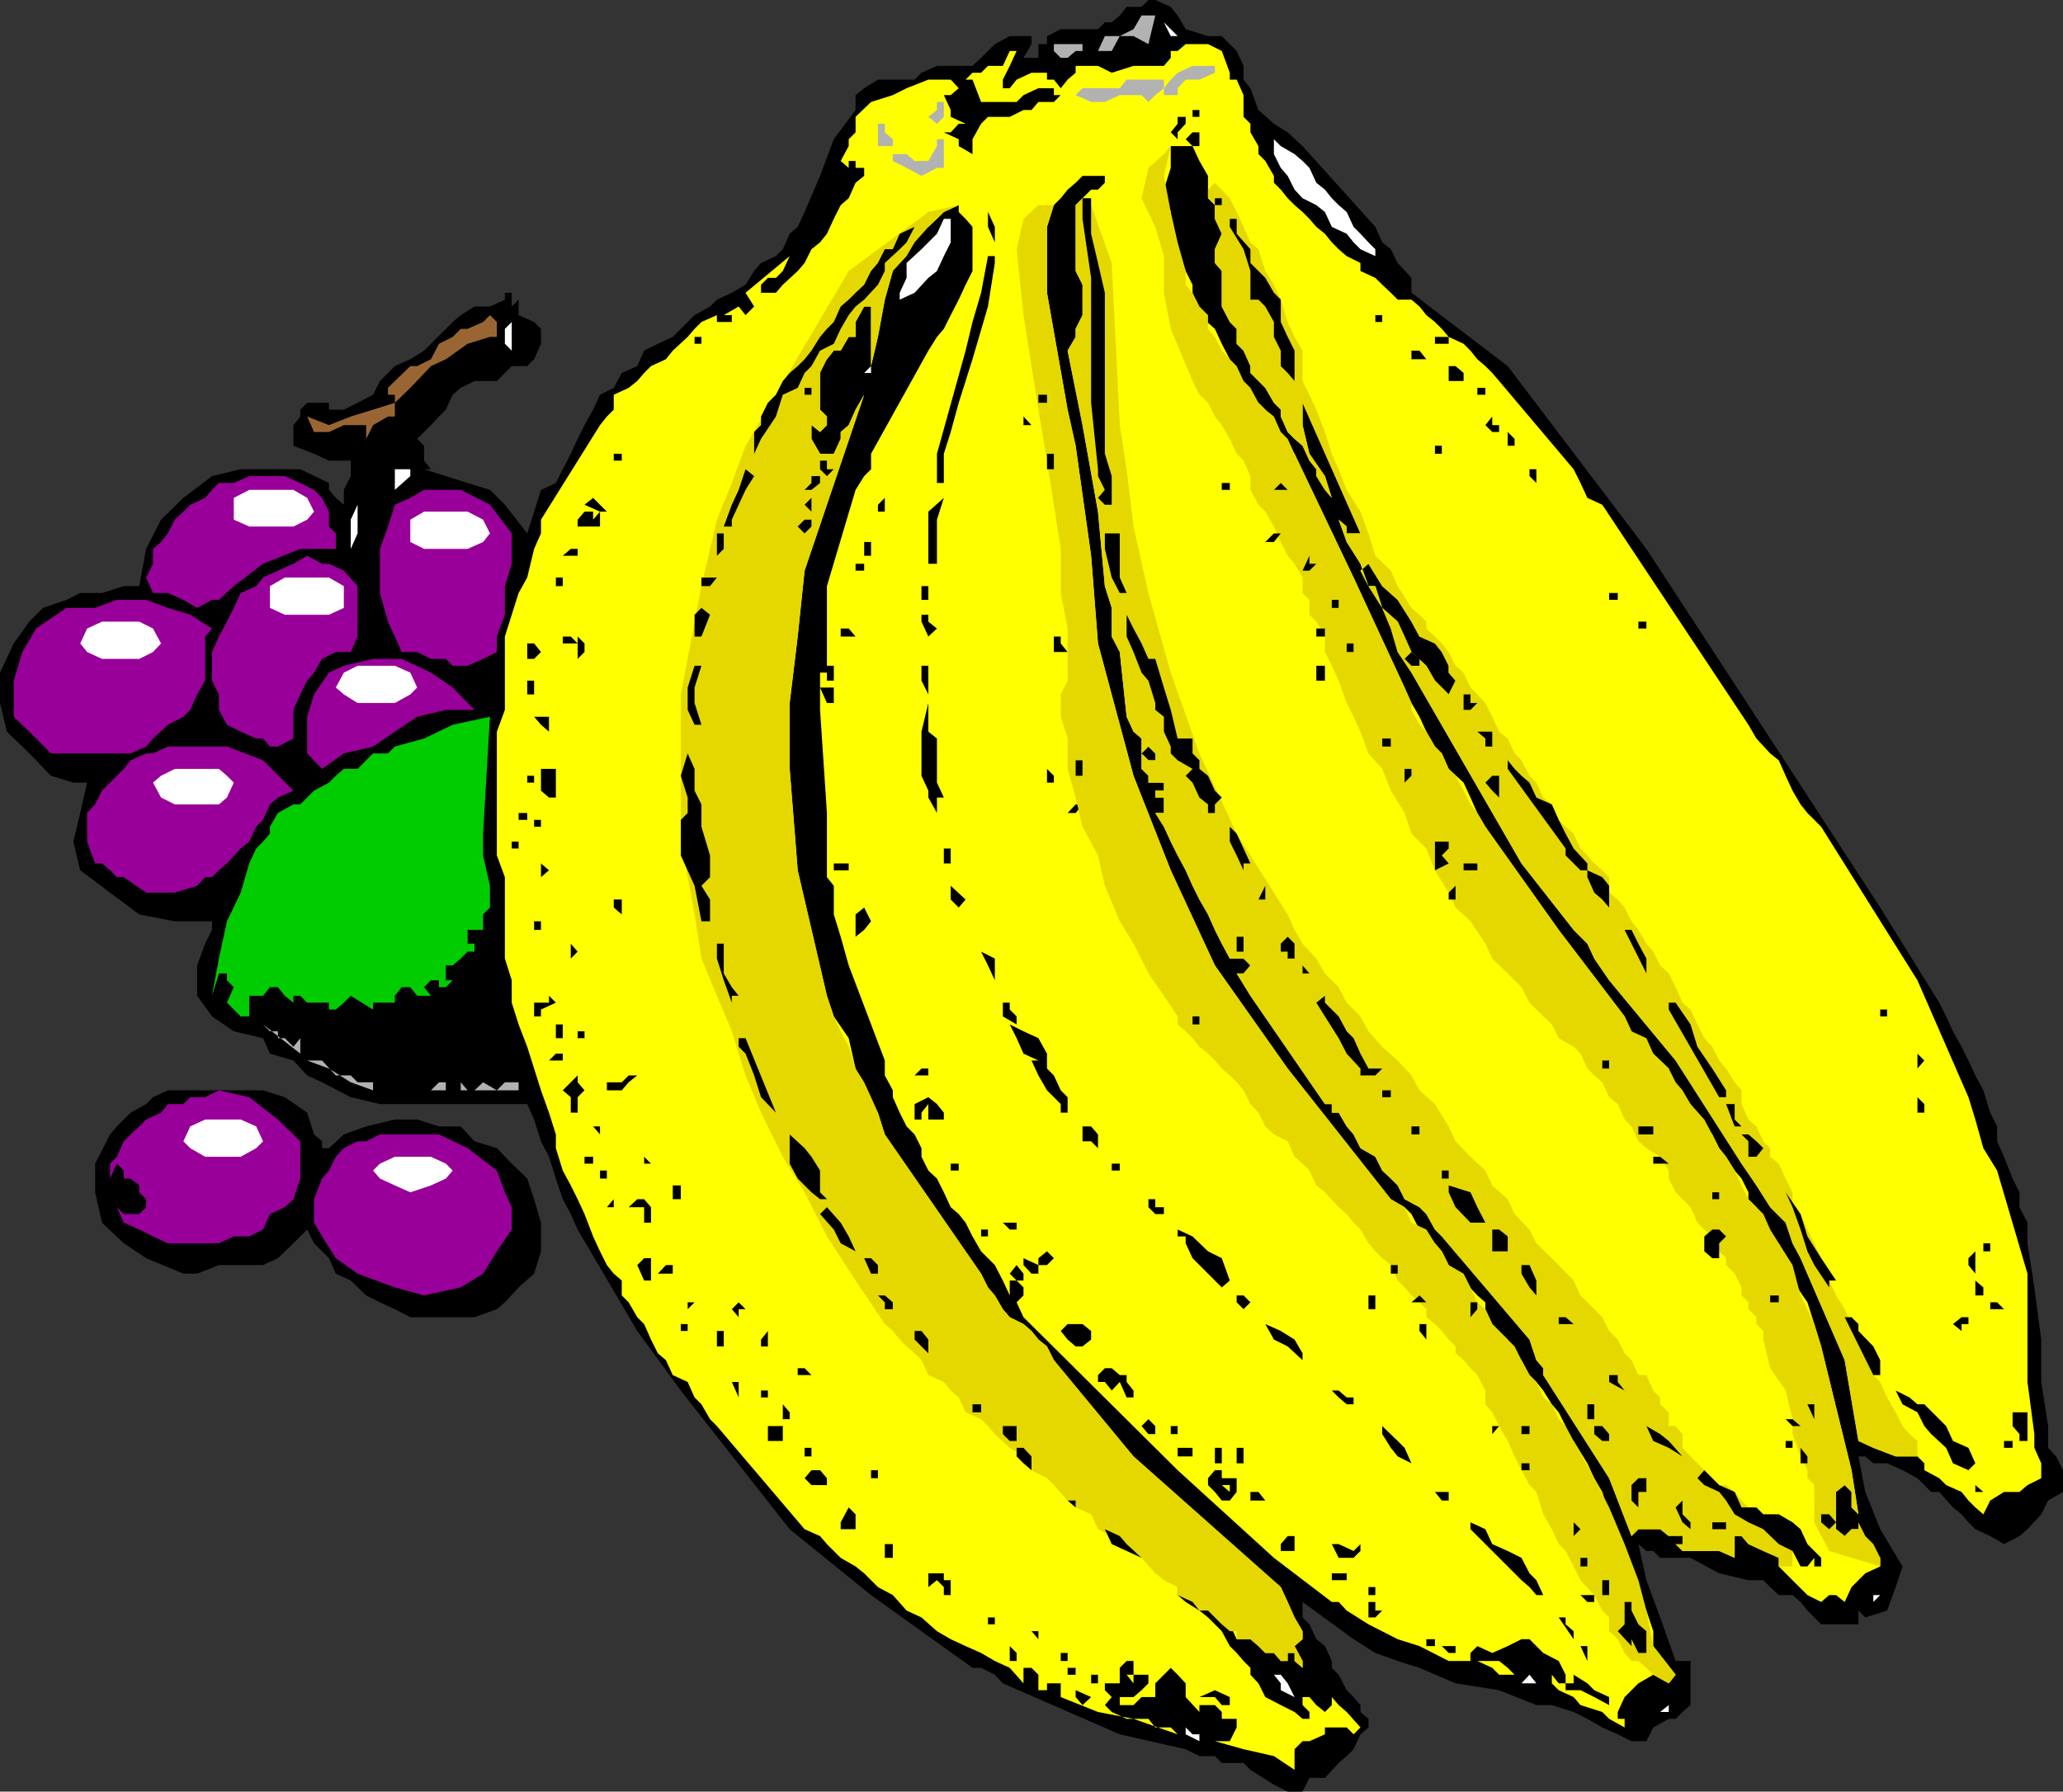 <svg xmlns="http://www.w3.org/2000/svg" width="360" height="312.699"><rect width="100%" height="100%" fill="#333333" stroke="none"/><path d="m213.203 6.3 2.598 2.598L217 11.5v2.398l1.203 1.5 1.399 3.801 2.699 2.399 2.402 1.5 2.598 2.402L240 39.598l1.203 2.703 1.5 1.199 1.2 2.398L246.3 48.5v2.598l16.8 12.8 24.2 31.903 21.601 33.097 19.2 29.5 10.3 16.602 1.2 2.398L340.8 180l1.5 2.7 1.199 2.398 1.203 2.601 1.399 2.602 1.199 3.898 1.199 2.399v2.601l1.203 2.7 1.5 3.8 1.2 2.399v2.601l1.398 2.7V217l1.199 7.7 1.203 9.1v7.4l1.2 7.698v3.801l1.398 1.5 1.199 2.399v3.8l-2.598 1.5-1.199 2.403-2.402 2.597-1.399 1.2-2.699 1.402-2.402-1.402-2.598-1.2-1.203-1.199-1.2-1.398-1.5-1.203-2.398-2.7H337L334.602 258 332 256.598l-2.7-1.2h-2.398L325.5 254.2h-1.2l1.2 6.2 2.602 6.5 3.898 6.5-1.2 3.601-1.5 4.098-3.8 1.203-1.2-1.203v2.402h-6.5l-1.198-1.2-1.2-1.202-1.199-1.5-1.402-1.2h-2.399l-1.5-1.398-1.199-1.2h-2.601L300 274.599l-5-2.7h-5.297L288.5 270.7h-1.2l-1.398-1.199 1.399 6.3 2.402 6.5 2.7 7.598H295v7.7l-1.398 1.203-1.2 1.199h-1.199l-2.703 1.5-1.2 2.398h-2.597l-2.402-1.199-2.7-1.199L277 300l-2.398-1.2-3.801-1.202h-2.7l-6.5-2.598-7.601-1.2-6.297-2.702-3.8-1.2L240 288.5l-3.797-2.402-8.902-6.5v2.703l1.199 1.199 1.203 2.598 1.5 1.203 1.2 2.597v1.2l1.199 1.203L235 295l1.203 1.2 1.2 1.398v1.203L238.8 300v1.5l-1.399 1.2-1.199 2.6-1.203 1.2-1.398 1.2-2.399 2.6H228.5l-1.2 2.4h-2.597l-2.402-1.2-4.098-2.602L217 307.7h-3.797L212 306.5h-2.7l-2.398-1.2-11.5-2.6L175 293.8l-1.398-1.5-2.399-1.202h-1.5L152 278.398l-14.2-11.5-19-24.199-7.597-10.398-10.402-17.703-1.2-2.7-1.398-2.597L97 205.699l-1.2-3.8-1.398-2.7-1.199-3.8-1.203-2.7H66.3l-5.097-1.199-5-2.602-2.601-1.199-2.399-2.601-4.101-1.2-1.2-2.699L40.801 180 37 177.398l-2.598-3.597V168.5l1.399-3.8L37 162.3v-1.5h-6.5l-6.2-1.202-5.097-3.797L14 151.898l-1.2-5 1.2-5 1.203-5.3h-2.402l-3.899-1.2-2.601-2.699-2.399-2.398-2.699-2.602-1.203-5v-5.3l2.402-5.098 2.7-3.801 2.398-2.402 4.102-1.399L14 103.5h3.8l3.802-1.2H24.3l1.199-6.5 2.602-5.1L32 86.897l5-3.8 5-1.2h10.402l5 2.403v1.2l1.2 1.398 1.398 1.2V85.5l1.203-2.402v-2.7h-3.8L54.8 79.2l-3.598-1.398V74.2l1.2-1.5v-1.2l1.199-1.2h3.8v1.2H60l2.402-1.2 2.7-1.402L66.3 66.5l2.601-2.602 2.7-1.199L74 61.2l1.203-1.2 2.598-2.602L79 56.2l1.402-1.2 2.399-1.5H85.5l2.602-1.2v-1.202H89.3V53.5l1.199-1.2V55l2.703 1.2 1.2 1.198V60l-1.2 2.7L92 63.897h-2.7L86.704 66.5h-3.902l-2.399 1.2L79 68.897 77.8 71.5l-1.198 1.2-1.399 1.5-2.402 2.398L74 77.8v2.597l1.203 1.5H74l3.8 1.2 3.802 1.203 3.898 1.2 2.602 2.598 3.898 5 1.203-3.797 1.2-3.801L97 84.3l1.203-2.402 1.399-2.699 1.199-2.601L102 74.199l1.5-2.699 1.203-2.602 2.399-1.199 1.398-2.601 2.703-1.2 1.2-2.699L114.8 60l2.601-1.2L120 56.2l1.203-1.2 2.7-1.5 1.199-1.2 2.601-1.202 2.399-1.399 1.5-2.398 1.199-1.403 2.601-1.199 1.2-1.199 1.199-2.7 1.402-1.202 1.2-2.598 2.699-6.3 2.398-6.4 3.8-5.1v-2.602l1.5-1.2 2.403-1.5h6.399L160.8 12.7l2.7-1.2h6.203l1.5-1.402 2.399-2.399 2.601-1.398H180v1.398l-1.398 2.399h2.601V7.699h1.5V6.301l2.399-1.203h6.5l1.199-1.2H194l1.402-1.199 1.2-1.5h2.601l1.2-1.199h1.199l2.699 1.2 1.199 1.5 1.402 2.398 3.899 1.203h2.402"/><path fill="#b2b2b2" d="m200.402 7.7-2.601-1.4h-2.399L194 8.899h-2.398l1.199-2.597h2.601l2.399-1.203 1.402-2.399h2.399l-1.2 5"/><path fill="#fff" d="M205.5 6.3h-1.2l-1.198-2.402 1.199 1.2L205.5 6.3"/><path fill="#b2b2b2" d="M188.902 8.898h-1.199l-1.402 1.2h-1.2l-1.199-1.2V7.7h-1.199 6.2v1.2"/><path fill="#ff0" d="M214.602 12.7v1.198h1.199l1.199 2.7v3.8l1.203 1.2v1.5l1.399 2.402v1.398l1.199 1.2 1.5 2.601v1.2l1.199 1.199 1.203 1.5 1.2 1.203L227.3 37l1.199 1.2 1.203 1.398 1.5 1.203 1.2 1.5 1.199 1.199L235 44.7l2.402 1.198v1.403L240 48.5l1.203 1.2 1.5 1.398 1.2 1.203h2.398l1.402 1.199 1.2 1.5 1.5 1.2 1.199 1.198 1.199 1.403L255.402 60l1.2 1.2 1.199 1.5 1.402 1.198 1.2 1.2 1.199 1.402 13 15.398 1.199 2.403L277 86.898l2.602 1.2 25.5 38.402 1.398 2.398 2.402 2.602 1.5 1.2 1.2 2.698L312.8 138l1.402 2.398 1.2 1.5 2.398 2.403 16.8 26.797 8.9 20.402 1.203 3.898 1.399 5 2.398 3.903 5.3 18v18.898l1.2 9.102v2.398l1.203 2.7V258l-2.402 1.2-1.399 1.198h-2.699l-2.402 1.5-1.2 2.403-1.398-1.203-1.203-1.2-1.2-1.5-2.698-1.199-1.2-1.199-2.601-1.402v-1.2l-1.2-1.199h-3.8l-3.899-1.5-2.601-1.199-2.399-14.102-7.699-17.8-1.402-2.598-1.2-3.602-2.699-2.699-2.402-3.8-2.598-3.801-11.5-18-11.601-14-2.598-3.797-1.203-2.602-2.398-2.398-9.102-11.602-19.2-33.3-2.398-3.598-1.199-4.102-1.5-3.601-2.402-3.797H240l1.203 3.797 2.7 2.402 1.199 2.598 1.199 2.703 2.601 2.398 1.5 2.602 2.399 2.398 1.199-2.398-1.2-1.403V116.2l-1.198-2.398-1.2-1.5-2.699-1.203-1.402-2.598-2.399-3.8-2.699-2.4-2.402-3.902-1.399 1.2 1.399 2.703-1.399-3.903-2.402-3.8-1.398-3.899L235 91.9v1.199h2.402L227.301 70.3v-1.403V74.2l1.199 5 2.703 3.899 1.2 3.8-1.2-1.398-1.5-2.402v-1.2l-1.203-1.5-1.2-2.597-1.398-1.203-1.199-1.2L223.5 72.7v-1.2l-1.2-1.2-1.5-2.6-1.198-1.2-1.399-1.402v-1.2L217 61.2l-1.2-1.2v-2.602l-1.198-1.199-1.399-2.699v-6.2L212 45.899V43.5l1.203-2.7L212 38.2v-2.4l-1.2-1.202v-3.899l-1.5-2.601-1.198-2.598H204.3v3.8l-1.2 3.798L204.3 37v3.8l1.199 2.7 1.402 3.8 1.2 2.4v2.6L209.3 55l2.7 2.398L213.203 60l1.399 2.7 1.199 2.398L217 67.699l1.203 1.2 2.598 2.601 1.5 2.7 1.199 2.398 2.402 2.601 10.301 21.602L245.102 120l1.199 2.7 1.402 2.398 1.2 2.601 1.5 2.602 1.199 1.199 1.199 2.7 2.601 2.398 1.2 2.601 1.199 2.7 1.402 2.402 12.797 18 11.5 15.097 1.203 2.602 1.2 1.2 1.398 1.5 1.199 1.198 2.703 2.602v1.2l1.2 2.6 1.199 1.2 1.398 1.2 1.203 2.698 1.2 1.2L298.8 198l1.199 2.398 1.203 1.5 1.5 2.403 1.2 1.398 1.199 2.399v1.203l1.398 1.398 1.203 2.7 1.2 2.402 1.5 1.199 1.199 2.598 1.199 3.902 2.601 3.8 1.2 3.798L317.8 235l5.3 21.598 1.2 7.703-1.2-1.203v-2.7l-1.199-1.199-1.5 1.2v6.5l1.5 1.199 1.2-1.2h1.199V265.7v1.2l1.199 2.601 1.402 1.2 1.2 1.198v1.5l-2.602 1.2-1.2 1.203-1.198 1.199-1.2 2.598-1.5-1.2h-1.199l-1.402 1.2-2.399-1.2-2.601-2.597-2.399-2.403v-1.5l-2.699-1.199-2.601-1.199-1.2-1.402h-1.199v3.8L300 270.7h-6.398l-1.2-1.199-1.199-1.402-1.5-1.2h-3.8l-1.2 1.2L280.801 258l-11.5-18v-1.2l-1.2-1.402-1.199-3.597-15.3-18-1.2-1.203-1.5-2.7-1.199-1.199-2.601-1.398-1.2-2.403-1.199-1.199-1.5-1.398-1.203-2.403-2.598-1.5-1.199-2.398-1.203-1.402-1.398-2.399h-1.2v-1.5h-1.199l-13-18.898-2.402-3.903H217l1.203-1.398-1.203-1.2h-2.398l-1.399-2.6-1.203-2.4-1.2-2.702-1.5-2.598-1.198-2.402-1.2-2.7-1.402-2.597-1.2-2.403-1.198-2.597-1.5-2.403h1.5V139.2h-1.5V138h1.5v-1.402h-2.7v-1.2l-1.199-1.199V131.5l1.2 1.2h1.199v-1.2l-1.2-1.2-1.199 1.2v-2.602l-1.402-1.199-1.2-2.601-1.199-11.297-1.402-2.703v-5l-1.2-3.797-1.198-13-2.7-15.102-2.601-13 1.402-2.398v-1.403l1.2-2.398v-5.3l-1.2-2.4V35.8l1.2-1.202 1.5-1.5h1.199l1.199-1.2V30.7h-3.899l-1.199 1.2-1.402 1.199-1.2 1.5-1.199 1.203-1.199 3.797v11.5l3.598 20.402 1.402 6.3 2.7 19.2 1.199 15.3 6.199 23.098 6.5 16.5L212 168.5l12.703 18 18 22.8 2.399 1.4 1.199 1.198 1.402 2.7 1.2 1.203 1.5 1.199 1.199 1.398 1.199 2.403 1.199 1.5 1.402 1.199 2.399 2.598 1.402 1.203v1.199l1.2 2.598 1.199 1.203 1.5 1.5 1.199 2.398 1.199 1.2 1.402 2.601 1.2 1.2 1.199 1.5 1.5 2.398L272 246.5l1.203 2.398v1.403l1.399 1.199 2.398 3.898 1.203 2.602 1.399 2.398 1.199 3.903 1.5 3.797 1.199 2.601 1.203 3.899 1.2 3.8 1.398 2.7 1.199 3.601v2.602l3.902 5-1.199 1.5-2.703-1.5-2.598 1.5-2.402 2.398-1.2 2.602V300h1.2v1.5l-2.7-1.5-1.198-1.2-3.801-1.202-1.2-1.399L272 295l-1.2-1.2v-1.5l1.2 1.5h1.203v-1.5L272 289.899l-2.7-1.398-2.398-2.402H265.5l-2.398 1.203-2.7 1.199-2.601-1.2-1.2 1.2v1.398h5l1.5 1.2 1.2 1.203h-2.7l-1.199-1.203-2.601-1.2h-5l-5.098-2.597-3.8-1.203-5.102-2.598-3.801-2.402-1.398-1.5h-1.2l-10.101-7.7-16.801-15.3-26.898-26.7-1.2-2.597 1.2-1.203V224.7l-1.2-1.199h-1.199v2.598L175 223.5l-1.398-2.7-1.2-1.202-1.199-1.2-1.5-2.597-1.203-2.403-1.2-1.5-1.398-1.199-1.199-2.601-1.203-2.399-1.5-1.398-1.2-2.403v-1.5L159.603 198l-1.399-1.402-1.203-2.399-1.2-2.699v-1.2l-1.398-2.6v-2.602l-6.3-16.598-1.399-5-1.203-3.902v-5l-1.2-1.5v-11.2l-1.198-18v-6.5h1.199v1.403h1.199v-2.602h-1.2v-13.898l5-16.801 1.5-2.402 1.2-1.2V79.2l10-18 1.5-2.398 1.203-1.403 1.2-2.398 1.398-2.7 1.199-2.6 1.203-2.4v-7.702l-1.203-1.399L167.3 37v-1.2l-2.597 1.2-1.203 1.2-1.5 1.398-2.398 1.203-1.399 2.699L157 44.7l-1.2 2.6-1.398 5-1.199 6.5L152 63.899V53.5h-1.2l-1.5 2.7v2.6h-1.198l-1.399 2.4H145.5l-1.2 1.5-1.198 1.198V71.5l1.199 1.2 1.199-1.2-1.2 1.2v1.5l-1.198 1.198-1.5-1.199v2.399l1.5 2.601h2.398l1.203-2.601v-1.2l1.399-1.199L149.3 71.5l1.5-2.602v-3.8 3.8l-10.399 30.7-1.199 11.5-1.402 11.601v11.5l1.402 17.7 5.098 21.902 1.199 3.597 2.602 3.801 1.199 5.301 1.5 3.8 2.402 3.9 1.2 3.8 16.8 24.3 1.2 2.4 1.199 1.398L175 228.5l1.203 1.398 2.399 1.2L180 232.3l1.203 1.5 1.5 1.199 1.2 2.398L197.8 254.2l25.7 22.8 1.203 2.598 1.2 2.703 1.398 2.398v1.399l-1.399 1.203 1.399 2.597v1.2l-1.399-1.2V288.5h-1.199v1.398H223.5l-1.2-1.398h-1.5l-1.198-1.2-1.399-1.202h-2.402l-1.2-2.598-1.398-2.402-2.402-1.5-2.7-1.2-1.199-2.597H205.5v2.597l1.402 1.2 2.399 1.5 1.5 1.203L212 283.5l1.203 1.2 1.399 2.6 1.199 1.2 1.199 1.398 1.203 1.2v1.203l1.399 1.5 1.199 2.398 2.699 1.399 2.402 1.203 1.399 1.199h1.199v-1.2l-1.2-1.202v-1.399h1.2l1.203 1.399 1.5 1.203 1.2-1.203v-1.399l1.199 1.399L235 298.8l2.402 2.699-1.199 1.2-1.203-1.2h-3.797v1.2l-2.703 1.198h-1.2l-1.398 1.403v3.597l-3.601-2.398-5.301-1.2-5-1.402h2.602l1.199-2.398V300h-2.598v-1.2L212 297.599h-2.7v1.203l-2.398-2.602v-2.398l-1.402-1.5-1.2-1.203-1.198 1.203-1.5 1.5v2.398h-2.399l-1.402 1.399h-2.399V296.2h2.399l1.402-1.199 1.2-1.2v-1.5H197.8v1.5l-1.2-1.5h1.2v-2.402h-1.2l-1.199 1.2v2.703H192.8V295l1.199 1.2-1.2 1.398 1.2 1.203 2.602 1.199h3.8l1.2 1.5h2.699l1.199 1.2-7.7-2.7-6.198-1.2-6.5-2.6v-2.4h-2.399v1.2h-1.5v-2.7L180 291.099h-1.398v2.703l-2.399-2.703-2.601-1.2-2.399-1.398-2.703-1.2-2.598-1.202-2.402-1.399-2.7-2.398-2.597-1.203-2.402-2.7-2.598-1.398-1.203-1.2-1.2-1.202-1.5-1.2-2.597-1.5-2.402-2.398-1.2-1.402-2.699-1.2-15.3-18-1.2-1.199-1.5-2.601-1.199-1.2L120 241.2l-2.598-1.2-1.199-2.602-1.402-1.199-1.2-2.398-1.199-2.703-1.199-1.2-1.5-2.597-1.203-1.203V223.5l-1.398-1.2-1.2-1.5-1.199-2.402-1.203-2.597-1.5-3.903-1.2-2.597-1.198-2.403-1.399-2.597L97 200.398V198l-1.2-3.8-1.398-3.9-1.199-3.8L92 182.7l-1.5-3.9-1.2-3.8v-3.902l-1.198-3.797v-14.203l-1.399-3.797v-21.602l1.399-3.8v-12.801L89.3 107.3l1.2-3.8 1.5-2.7 1.203-5 1.2-2.702v-2.399l10.3-16.5 1.2-1.5 1.199-1.199v-2.602l2.601-1.199 1.5-1.199 1.2-1.402 1.199-1.2 2.601-1.199 1.2-1.5L120 58.801l1.203-1.403 1.2-1.199L125.101 55v1.2h2.601V55H126.3l2.601-1.5 1.2 1.5 1.5-1.5-1.5-2.402 7.699-6.399-1.2 2.602-1.199 1.199H134l-1.2 1.2v1.398h2.602l1.2-1.399 2.601-2.398 1.2-1.403 1.199-2.398 1.5-1.2 1.199-1.5 1.199-2.6 1.203-2.4 1.399-1.202 1.199-2.7 1.5-1.199v-1.398h-1.5v-1.203h-1.2V29.3l-1.398-1.203 1.399-2.598v-1.2l1.199-1.202v-2.7L152 17.801l3.8-1.203 2.403-1.2 3.797-1.5h3.902l1.399 1.5-1.399 1.2h-1.199l1.2 2.601v1.2l2.597 1.199h-1.2l-1.398 1.5h-1.199l2.598 1.203V25.5l2.402 1.398v-2.597l1.5-2.703 1.2-1.2h3.8l2.399-1.199H180l1.203-1.398h2.7l1.199-1.203h-1.2v-1.2h-2.699l-2.601 1.2-1.2 1.203h-6.199l-1.5-3.903H168.5l1.203-1.199h1.5l1.2-1.199H175l1.203-2.602h1.2l-1.2 2.602L175 13.898v1.5h1.203l1.2-1.5L180 12.7h2.703v1.2h1.2l1.199 1.5 1.199-1.5 1.402-1.2v-1.2h3.899L194 12.7l3.8-1.2h5.302l1.199-1.402v-1.2h1.199l1.402-1.199h3.899l2.402 1.2 1.399 3.8"/><path fill="#b2b2b2" d="m212 12.7-2.7 1.198h-2.398l-1.402 1.5v1.2h-2.398v-1.2l1.199-1.5L205.5 12.7l2.602-1.199H212v1.2m-10.398 1.197h1.5v1.5l-1.5 1.2-1.2 1.203-1.199-1.203h-3.8L192.8 17.8h-2.399l-2.699-1.203 1.2-1.2h6.5l1.199-1.5h5M164.703 17.8v2.598l-1.203 1.2-1.5-1.2 1.5-1.199v-1.398h1.203"/><path d="M209.3 19.2v1.198h-1.198V19.2h1.199m-2.399 1.198v1.2l-1.402 1.5V24.3l-1.2-1.203 1.2-1.5v-1.2h1.402m2.398 2.701V25.5h-1.198l-1.2-1.2 1.2-1.202h1.199"/><path fill="#fff" d="M240 43.5v1.2l-2.598-1.2-1.199-1.2L235 40.8l-2.598-1.202L231.203 37l-1.5-1.2-2.402-1.202-1.399-1.5-1.199-2.399-1.203-1.398-1.2-2.403v-2.597l1.2 1.199 2.402 1.398 1.399 1.2L228.5 29.3l1.203 2.597 1.5 1.2 1.2 1.5 1.199 1.203L235 37l1.203 2.598 1.2 1.203 1.398 1.5L240 43.5"/><path d="M173.602 39.598V43.5v-1.2l-1.2-2.702V37l1.2 2.598"/><path fill="#fff" d="M165.902 38.2v4.1l-1.199 2.4-1.203 2.6-1.5 1.2-2.398 2.598L157 52.3v-1.203l1.203-2.598v-2.602l2.598-2.398 2.699-2.7 1.203-2.6h1.2m-24.301 1.399V40.8l-1.2 1.5-1.199 1.199 1.2-1.2 1.199-1.5v-1.202"/><path d="m173.602 45.898-1.2 7.602-2.699 9.2-2.402 7.6-1.399 5.098-1.199 3.801v5.102H163.5v-5.102l5-18 1.203-5 1.5-5.101 1.2-6.399h1.199v1.2M241.203 55v1.2H240V55h1.203"/><path fill="#fff" d="M89.3 61.2 88.103 60v-2.602L89.3 56.2v5"/><path d="M122.402 60h-1.199v-1.2h1.2V60m129.199-1.2h1.199V60h-2.399v-1.2h1.2m-2.7 3.9h-2.601v-1.5h1.402l1.2 1.5"/><path fill="#fff" d="M152 65.098h-1.2l1.2-1.2Zm0 0"/><path d="M255.402 65.098V66.5h-2.601v-2.602H254l1.402 1.2m3.801 3.8h-1.402V67.7h1.402v1.2m-80.601 5.3v-2.7 1.2L180 74.2h-1.398m81.8 0h1.2v1.198h-1.2l-1.199-1.199 1.2-1.5v1.5m2.699 1.199 1.199 1.2V77.8h-1.2v-2.403M251.602 77.8v1.4h-1.2v-1.4h1.2M108.5 79.2v1.198h-1.398V79.2h1.398"/><path fill="#fff" d="m71.602 83.098-2.7 2.402v-3.602h2.7v1.2"/><path d="M268.102 83.098V84.3l-1.2-1.203v-1.2h1.2v1.2m-53.5 1.203v1.2h-1.399v-1.2h1.399m-108.7 5h-1.199v2.598h-3.902V90.7L102 89.301h1.5v1.398l1.203-1.398L102 88.098l1.5-1.2 1.203 1.2 1.2 1.203m48.499-1.203V89.3h-1.199v-1.203l1.2-1.2v1.2m10.3-1.199L163.5 90.7v7.7H162v-9.1l2.703-2.403"/><path fill="#fff" d="M61.203 95.8v-5.1l1.2-2.602v5l-1.2 2.703"/><path d="M152 95.8V97h-1.2v-2.402h1.2V95.8M100.8 97h-2.597l1.399-1.2h1.199V97m49.999 1.398v1.2h-1.5v-1.2h1.5M98.203 100.8v1.5H97v-1.5h1.203M162 102.3v2.4h-1.2v-2.4h1.2m120.3 1.2v1.2h-1.5v-2.4 1.2h1.5M162 107.3v1.2l1.5 1.2-1.5 1.398-1.2-2.598v-1.2h1.2m125.3 1.2v1.2h-1.398v-1.2h1.399M149.3 111.098h-2.597v-1.399h1.399l1.199 1.399M100.8 112.3h-2.597v-1.202h1.399l1.199 1.203M186.3 113.8h-2.398v-2.702h1.2v1.203l1.199 1.5"/><path d="M102 112.3v1.5l-1.2 1.2v-3.902l1.2 1.203m-7.598 1.499-1.199 1.2H92v-2.7h1.203l1.2 1.5m67.597 5v2.4l-1.2-2.4v-2.6h1.2v2.6m69.203-2.6v2.6h-1.5v-2.6h1.5m-138 3.8v1.2H92v-2.4h1.203v1.2m52.297 1.2v1.5h-1.2l-1.198-2.7h2.398v1.2m18 7.698v7.7l1.203 2.601H163.5v2.7l-1.5-2.7V138l-1.2-2.602V127.7l1.2-5v5l1.5 1.2m-67.7-3.802v2.601l-1.398-1.199-1.199-1.402h2.598M97 134.2v5h-1.2l-1.398-1.2v-3.8H97m86.902 2.398h-1.199v-2.399l1.2 1.2v1.199m-90.7 0H92v-1.2h1.203v1.2m94.5 5.3h-1.402l1.402-1.5h1.2l-1.2 1.5m-95.703 0v1.2h-1.5v-1.2H92m2.402 1.2v1.203h-1.199v-1.203h1.2m-3.903 5h-1.2v-1.2h1.2v1.2m74.203 0h1.2v2.601h-1.2v-2.601m-18 2.602h1.399v1.198H145.5V150.7h1.203M95.8 151.898l-1.398 1.2v-2.399zm-48.698 2.7h-1.2v1.203-1.203h-1.199l1.2-1.5 1.199 1.5M168.5 157l-1.2 1.398-1.398-1.398v-2.402L168.5 157m-125-1.2h1.203v1.2H42v-1.2h1.5m65 1.2v2.598l-1.398-1.2V157h1.398m-62.598 3.8h-1.199 1.2v1.5H43.5v1.2h2.402v1.2l-1.199 1.398H43.5v1.203h1.203v1.199h1.2l-1.2 1.398H43.5v-2.597H42l-1.2 1.199-1.198-2.402 1.199-1.399V163.5l-1.2-1.2v-1.5H42v-1.202h1.5v-1.2h2.402v2.403m104.898-2.403 1.2 2.403-1.2 1.5-1.5 1.199v-3.902l1.5-1.2M94.402 160.8v1.5h-1.199v-1.5h1.2m5.199 3.9 1.199 1.398-1.2 1.203zM175 173.8l-1.398-2.702-1.2-2.598-1.199-2.402 2.399 1.203v3.797L175 173.8M97 175l-2.598 1.2v1.198h1.399-2.598V175h2.598v-1.2L97 175m80.402 2.398v1.403L175 177.398V175h1.203v1.2l1.2 1.198m151.897 0h-1.198V176.2h1.199v1.2M98.203 180v1.2H97v-2.4h1.203v1.2m84.5 3.898v2.602l1.2 1.2 1.199 2.6 1.199 1.2v2.7h-1.2v-1.5l-2.398-2.4-1.5-2.6-1.203-2.602h1.203l-2.601-1.2-1.2-2.699-1.199-2.398 2.399 1.199 2.601 1.2 1.5 2.698M102 180v1.2h-1.2V180h1.2m232.602 3.898 1.199 1.2-1.2 1.402zm-236.399 0v1.2h-2.402l1.199-1.2h1.203M162 187.7h-2.398l1.199-1.2H162v1.2m-50.797 0-1.5 1.198-1.203 1.403h-2.598v-1.403h2.598l1.203-1.199h1.5M102 190.3l-1.2 1.2v2.7h-1.198v-2.7l-1.399-1.2 1.399-1.402 1.199-1.199v1.2L102 190.3M54.8 198l1.403 1.2v1.198h1.2L60 198l3.902-1.402 5-1.2h3.899l3.8 1.2h3.801l2.399 2.601 3.902 1.2 2.598 2.699L92 205.699l1.203 3.602 1.2 4.097v5l-1.2 3.903-2.703 2.398-2.398 2.602-1.399 1.199-3.902 1.398H71.6l-2.699-1.398-2.601-1.2-2.399-1.202-2.699-2.598-2.601-1.2-1.2-2.702-2.6-2.598-1.2-2.402L51.204 217l-2.703 2.598-2.598 1.203h-7.699l-3.8 1.5H32l-6.5-2.703L21.602 217l-3.801-3.602-1.2-5.3v-5L19.204 198l1.2-1.402 2.398-2.399 2.699-1.5 1.203-1.199 2.598-1.2h16.601l3.801 1.2 3.899 2.7L54.8 198m281-3.8h-1.198v-3.9 1.2l1.199 1.2v1.5m-171.098 0v1.198H162V192.7l-1.2 1.5v1.2h-1.198v-2.7l2.398-1.2 1.5 1.2 1.203 1.5m-60 2.398V198l-1.203-1.402Zm86.899 2.602v1.198l-1.2-1.199h-1.5v-2.601h1.5l1.2 1.402v1.2m-88.102 2.698v1.2H102v-1.2h1.5m8.902 0 1.2 1.2h-1.2zm53.5 1.2h1.399v1.203h-1.399v-1.203m29.5 1.202v1.4-1.4H194v-1.202h1.402v1.203m-89.5-.001v1.4h-1.199v-1.4h1.2m12.897 5h-1.398v-2.402h1.399v2.403m-11.699 1.399h-1.2l1.2-1.4zm5.3-1.4 1.2 1.4v2.698h-1.2V210.7h-2.699l1.5-1.398h1.2m89.199-.002v1.4h1.5v1.198h-1.5l-1.2-1.199v-1.398h1.2m-24.2 5.297h-1.199l-1.203-1.2h2.402v1.2m-5 1.202h-1.199v-1.202h1.2v1.203m42.199 7.699-1.399 1.2-2.402-2.4-2.7-2.702-1.199-2.598v-1.2H205.5v-1.202l2.602 1.203 2.699 2.597 2.402 1.2 1.399 3.902M347.3 217v1.398h-1.198V217h1.199m-2.598 3.8v1.5l-1.203-1.5v-1.202l1.203-1.2v2.403m-160.801-1.203-1.199 1.203h-1.5v1.5H180l-1.398-1.5v-1.203l2.601 1.203v-1.203l1.5-1.2 1.2 1.2m-70.301 2.702v1.2h-1.2l-1.199-2.7 1.2-1.202h1.199v2.703m3.8-1.501v1.5h-2.601l1.402-1.5h1.2m61.199 1.5v1.2h-1.2l-1.199-1.2 1.2-1.5 1.199 1.5m167.5 3.798h-1.399V223.5l1.399 1.2v1.398m-129.102 0 1.203 1.203L217 228.5l-1.2-1.2v-1.202h1.2m23 0v2.402h-1.2v-2.402h1.2M121.203 227.3 120 228.5v-1.2zm8.899 1.2h-1.2v1.398l-1.199-1.398 1.2-1.2 1.199 1.2m218.398-1.2 1.203 1.2h-2.402v-1.2h1.199m-6.2 2.598h1.2v1.2h-1.2v1.203l-1.5-1.203 1.5-1.2M190.402 232.3v1.5l-1.5 1.2h-1.199l-1.402-1.2-1.2-1.5 1.2-1.202h2.601l1.5 1.203M120 231.098v1.203h-1.2v-1.203h1.2m107.3 5.102v1.198L224.704 235l-2.402-1.2-1.5-2.702 2.699 1.203 2.402 1.5 1.399 2.398m21.6-5.101v2.703l-1.199-1.5v-1.203h1.2M126.3 233.8v1.2h-1.198v-2.7h1.199v1.5m7.699 0v1.2h-1.2v-1.2l1.2-1.5v1.5m62.602 6.2v1.2l1.199 1.5v1.198h-1.2l-1.199-2.699-1.402 1.5-1.2-1.5h-1.198V240l1.199-1.2H194l1.402 1.2h1.2m-55 0h-2.399v-1.2h1.2l1.199 1.2m-12.7 1.2v2.698l-1.199-2.699zm107.301 2.698v1.2H235l-1.398-1.2-1.2-1.199h1.2l1.398 1.2h1.203m99.597 1.199 3.802 3.8 1.199 2.602 2.699 1.2 1.203 2.698-1.203 1.2-2.7-1.2-1.198-2.699-2.602-2.398-1.2-1.403-1.198-2.398-2.602-1.402-1.2-2.399 2.403 1.2 1.399 1.199h1.199M134 242.7v1.198h-1.2V242.7h1.2m3.8 3.8v1.2h-1.198v-2.602l1.199 1.402m215.999 0v5h-1.398v-1.2l-1.199-1.402V246.5h2.598m-152.199 2.398v1.403h-1.2l-1.199-1.403 1.2-1.199 1.199 1.2m-66.2-.001h1.2v2.602H134v-2.602h1.402m126.2 0-1.2 1.403v-1.403zm-56.102 0v1.403h-1.2v-1.403h1.2m40.8 6.5-2.398-1.199-1.199-1.5-1.5-2.398v-1.403l2.7 2.602 1.199 1.2 1.199 2.698m65.301-3.898h1.199v1.2h-1.2v-1.2m39.602 0v1.2h-1.5v-1.2h1.5m-209.601 1.2v1.5h-1.2v-1.5h1.2m66.5 1.5H205.5v-1.5h2.602v1.5m5.101 1.198H212V252.7h1.203v2.7m3.797-1.2v1.198h-1.2V252.7h1.2v1.5m-72.7 3.8v1.2h-2.698l-1.2-1.2 1.2-1.402h1.5L144.3 258m8.903-1.402V258H152v-1.402h1.203m60 0V258h1.399v1.2h-1.399l1.399 1.198V258h1.199v2.398l-1.2 1.5h-1.398l-1.203-1.5-1.2-1.199V258l1.2-1.402h1.203m132.899 3.8h-1.399v1.5-2.699l1.399 1.2m-93.302 1.499h-1.198l-1.2-1.5h2.399v1.5m-32.001 0h-2.597v-1.5h1.399l1.199 1.5M149.3 264.3v2.598h-2.597V265.7l1.399-2.601 1.199 1.203m113.801 6.398 2.398 1.198 1.402 2.7 1.2 1.203 1.199 2.597h-1.2L266.903 277l-1.402-1.2-8.898-8.902V265.7l2.601 1.2 1.2 2.601 2.699 1.2m-37.201-.001H223.5v-1.2l1.203-1.402h1.2v2.601m-70.103.001v1.198h-1.398V269.5h1.399v1.2m81.601-1.2v1.2l-1.199 1.198h-2.601l-1.2-2.398h1.2l2.601 1.2 1.2-1.2m-71.501 6.3v2.598h-1.199V277l-1.203-1.2-1.5 1.2v-2.402h2.703v1.203h1.2m67.699-1.203H235v1.203h-2.598v-1.203h1.2M240 277v1.398h-1.2V277h1.2"/><path fill="#fff" d="m326.902 279.598 1.2-1.2h-1.2zm0 0"/><path d="M278.203 279.598H277l-1.2-1.2h2.403v1.2m-37 1.5L240 282.3h-1.2v-2.703h1.2v1.5h1.203m-67.601 1.203v1.2h-1.2v-1.2h1.2m101 3.798L272 282.3h1.203v1.199l1.399 1.2v1.398m-93.399-1.397v1.398L180 284.699Zm69.199 1.398v1.203h-1.5v-1.203h1.5"/><path fill="#fff" d="m231.203 293.8-1.5-2.702-1.203-2.598-1.2-2.402 1.2 2.402 1.203 2.598 1.5 2.703"/><path d="M254 288.5h-1.2l-1.198-1.2H254v1.2m-76.598 1.398h-1.199v-2.597l1.2 1.199v1.398m100.8-1.398H277v1.398l-1.2-2.597h1.2v1.199h1.203m-91.903 0v1.398h-1.198V288.5h1.199"/><path fill="#fff" d="m269.3 291.098-1.198-1.2 1.199 1.2"/><path d="M187.703 291.098v1.203h-1.402v-1.203h1.402"/><path fill="#fff" d="M225.902 296.2 223.5 295v-1.2l-1.2-1.5h1.2l1.203 1.5 1.2 2.4"/><path d="M191.602 293.8h-1.2v-1.5h1.2v1.5"/><path fill="#fff" d="M268.102 293.8H265.5l1.402-1.5zm0 0"/><path d="M280.8 296.2v1.398l-2.597-1.399-2.402-1.199h-2.598v-1.2h1.399v-1.5l2.398 1.5 1.203 1.2 2.598 1.2m-66.199 1.398h-1.399L212 296.199h-2.7L212 295l2.602 1.2v1.398m-24.2-1.398-1.5 1.398-1.199-1.399V295l2.7 1.2"/><path fill="#fff" d="m289.703 298.8 1.5-1.202v1.203zm-80.403 3.9v1.198l-2.398-1.199V301.5l1.2 1.2h1.199m19.199 5h-1.2 1.2v-1.2 1.2"/><path fill="#e5d800" d="M215.8 286.098h2.403l1.399 1.203 1.199 1.199h1.5l1.199 1.398h1.203V288.5h1.2v1.398l1.398 1.2v-1.2l-1.399-2.597 1.399-1.203v-1.399l-1.399-2.398-1.199-2.703L223.5 277l-25.7-22.8-13.898-16.802-1.199-2.398-1.5-1.2-1.203-1.5-1.398-1.202-2.399-1.2L175 228.5l-1.398-2.402-1.2-1.399-1.199-2.398-16.8-24.301-1.2-3.8-1.203-2.7-1.2-2.602-1.5-2.398-1.198-3.8-1.399-2.7-1.203-2.602-1.2-3.597-5.097-21.903-1.402-17.699v-11.5l1.402-11.601 1.2-11.5 10.398-30.7v-3.8 3.8l-1.5 2.602-1.2 2.7-1.398 1.198v1.2l-1.203 2.601h-2.398l-1.5-2.601v-2.399l1.5 1.2 1.199-1.2v-1.5L145.5 71.5l-1.2 1.2-1.198-1.2v-6.402l1.199-2.399 1.199-1.5h1.203l1.399-2.398h1.199v-2.602l1.5-2.699H152v10.398l1.203-5.097 1.2-6.5 1.398-5 2.402-2.602 1.399-2.398L162 39.598 164.703 37l2.598-1.2L162 37l-13.898 10.3-18 30.5-2.399 6.5-2.601 6.4-1.2 5.1-1.5 6.5-1.199 6.2L120 115l-1.2 6.2v25.698l1.2 6.2 1.203 6.5 1.2 7.703 2.699 6.5 2.601 6.199 2.399 7.7 2.699 6.5 3.8 7.698 3.801 6.2 3.899 7.703 5 7.699 5.101 7.598 1.399 1.203 1.199 1.5 1.203 1.199 1.399 1.2 1.199 1.198L162 240l2.703 1.2 1.2 1.5 1.398 1.198 1.199 2.602 2.703 1.2 1.2 1.198 1.199 1.403 2.601 2.398 2.399 1.5 1.398 2.399 2.703 1.402 1.2 1.2 2.398 2.698 1.402 1.2 2.7 1.203 1.199 2.597 2.398 1.2 1.402 1.402 2.399 1.2 1.402 1.198 2.399 2.7 1.5 1.203L205.5 277v1.398l2.602 1.2 1.199 1.5h1.5L212 282.3l1.203 1.199 1.399 1.2h1.199v1.398"/><path d="m159.602 39.598-1.399 2.703L157 43.5l-2.598 2.398v1.403l-1.199 2.398-2.402 2.602-1.5 1.199-1.2 1.5-1.398 2.398L145.5 60l-2.398 1.2-1.5 2.698-1.2 1.2-1.199 2.601-2.601 1.2-1.2 3.8-2.601 3.899-1.2 2.601v-3.8l1.2-1.2v-1.5L134 70.301l1.402-1.403 1.2-2.398 1.199-1.402 1.402-1.2 1.2-1.199 1.199-1.5 1.5-2.398 1.199-1.403L145.5 56.2l1.203-2.699 1.399-1.2 1.199-1.202 1.5-1.399L152 47.301l1.203-1.403 1.2-2.398h1.398L157 40.8l2.602-1.202m-18 29.3h-1.2V67.7h1.2v1.2m2.698 11.498v1.5h1.2l-1.2 1.2-1.198-1.2v-1.5h1.199m-12.699 2.7-1.5 2.402-1.2 2.598-1.199 2.601v1.2h-1.402l1.402-3.801 1.2-2.598 1.199-3.602 1.5 1.2m11.5 0V84.3l-1.5 1.199h-1.2l1.2-1.2v-1.202h1.5m-1.5 5.001V89.3l-1.2-1.203 1.2-1.2v1.2m0 3.801-1.2 1.2-1.199-1.2 1.2-1.199h1.199v1.2M126.3 93.098V95.8l-1.197 1.2v-3.902h1.199m-1.2 7.702-1.2 1.5h-1.5v-1.5h2.7m-1.2 6.5-1.5 3.798h-1.199V107.3l1.2-1.203 1.5 1.203m-1.501 8.9-1.199 3.8v2.7l1.2 3.8h-1.2L120 123.898V120l1.203-3.8h1.2m-1.2 21.8 1.2 2.398v3.903l1.5 5v3.797l-1.5 1.5 1.5 2.402v3.8h-1.5l-1.2-6.202-2.402-5.297v-6.203l1.199-1.2V139.2l-1.2-3.8 1.2-3.899 1.203 2.7v3.8m5.097 28.097v3.8l1.403 2.403 1.2 1.5h-1.2V175l-1.402-3.902-1.2-3.797V163.5v1.2h1.2v1.398m9.101 28.102-2.601-2.7-1.2-3.8-1.5-3.802-1.199-1.199v-1.5h1.2l5.3 13m7.7 10.101v3.798l1.199 1.203h-1.2l-1.5-1.203-2.398-2.399-1.402-2.601V198l2.601 2.398 1.2 1.5 1.5 2.403m6.198 14.097L146.704 217l-1.203-2.402-2.398-2.7 1.199-1.199 2.402 2.7 1.399 2.402 1.199 2.597m2.698 1.2 1.203 1.203v1.5H152l-1.2-2.703h1.2m2.402 6.5 1.399 1.203v1.199h-1.399v-1.2l-1.199-1.202h1.2M162 236.2l-2.398-2.4v-1.5h1.199l1.199 1.5v2.4m9.203 8.898v1.402h-1.5v-1.402h1.5m5 3.8h1.2v2.602h-1.2L175 250.3v-1.402h1.203M180 254.2v2.398l-1.398-1.2-1.2-1.199v-1.5h1.2l1.398 1.5m19.203 17.699L194 269.5l-1.2-2.602 2.602 1.2 1.2 1.402 2.601 2.398m-11.5-8.8-1.402-1.2h1.402zm0 0"/><path fill="#e5d800" d="m288.5 292.3 2.703 1.5 1.2-1.5-3.903-5-1.2-6.202-1.398-5.297-2.402-6.301-2.7-6.402-2.597-5.098-3.601-6.5-1.399-2.602L272 247.7l-1.2-2.601-1.5-1.2-1.198-2.699-1.2-1.199-1.402-2.602-1.2-2.398-2.698-2.7-1.2-1.202-1.199-2.598-1.402-1.2-1.2-2.6-1.199-2.4-2.601-1.5-1.2-2.402-1.199-1.398-1.5-2.402-2.601-1.2-1.2-2.699-2.398-1.398-18-22.801-12.703-18-7.7-16.602-6.5-16.5-6.198-23.097-1.2-15.301-2.699-19.2-1.402-6.3-3.598-20.402v-11.5l1.2-3.797h-2.7l-2.601 2.398-1.2 5.301 1.2 11.5L180 63.898l1.203 7.602 1.5 8.898 1.2 7.7 1.199 7.703v7.699l1.199 6.2v9.1l-1.2 2.4v3.898l1.2 3.8v5.301l1.402 5 1.2 5.102 2.699 5 1.199 5.297 2.601 6.203 2.399 3.898 2.601 5.2 2.7 3.902 2.398 3.597v1.403l1.402 1.199 1.2 1.2 1.199 1.5 1.5 1.198 1.199 1.2 1.203 1.402 1.399 1.2 1.199 1.198 1.199 1.403 1.203 2.398 1.399 1.5 1.199 2.399 1.5 1.402 2.402 1.2 1.2 2.698 1.398 1.2 1.199 1.203 1.203 2.597 1.5 1.2 2.399 2.601 1.398 1.2 1.203 1.5 1.2 1.199L238.8 217l1.199 1.398 1.203 1.2 1.5 1.203 1.2 2.699 1.199 1.2 1.199 1.398 1.402 1.203 1.2 1.199v1.398l1.5 1.2 1.199 1.203 1.199 1.5L254 235v1.2l1.402 1.198 1.2 1.403L257.8 240l1.402 2.7v2.398l1.2 1.402 1.199 2.398 1.5 2.602 1.199 2.7 1.199 2.398 1.402 2.601 1.2 1.2 1.199 3.902 1.5 2.597 1.2 2.602 1.203 1.2 1.399 2.698 1.199 2.403 2.402 2.597 1.399 2.7 1.199 1.203v2.398l1.5 1.399 1.199 2.402 1.203 1.398h1.2l1.398 1.2 1.199 1.203"/><path d="M182.703 68.898v1.403h-1.5v-1.403h1.5m1.199 13h-1.199V79.2h1.2v2.7m4.999 52.3v1.198h-1.199V132.7h1.2v1.5m19.199 43.198h1.199v1.403h-1.2v-1.403m35.801 43.402v1.5h-1.199v-1.5h1.2m4.999 6.5h-2.601l1.402-1.202zm8.898 0v1.2l-1.198 1.398v-2.597h1.199m9.101 21.597v1.403H265.5v-1.403h1.402m0 6.5v1.2H265.5v-1.2h1.402m8.898 11.5-1.198 1.2v-2.399zm1.2 6.5h-1.2v-1.5h1.2v1.5m3.8 2.402v2.598h-1.198v-2.597h1.199m6.499 8.899v3.8h-1.398l-1.199-2.402v1.203l-2.402-2.602 1.199-1.199v-3.902h1.203v1.5l1.2 2.402 1.398 1.2"/><path fill="#e5d800" d="M328.102 273.398v-1.5l-1.2-2.398-1.402-1.402-1.2-2.399v1.2h-1.198l-1.2 1.199-1.5-1.2v-6.5l1.5-1.199 1.2 1.2v2.699l1.199 1.203-1.2-7.703-5.3-21.598-1.2-3.902-2.398-5-1.402-5.297-2.399-3.801-1.5-2.402-1.199-2.7-2.601-2.597-1.2-2.403-1.199-2.597-1.5-2.403-1.203-1.5-1.2-2.398-1.398-2.602L295 192.7l-1.398-2.398-1.2-1.403-1.199-2.398-2.703-2.602-1.2-2.699-2.597-1.199-1.203-2.602-11.5-15.097-12.797-18-1.402-2.403-1.2-1.5-1.199-2.398-1.402-2.602-1.2-1.199-1.198-2.699-1.2-1.2-1.5-2.6-1.199-1.2-1.402-2.602V122.7L245.1 120l-8.898-19.2-10.3-21.6-1.2-2.602-1.203-1.2-1.2-2.699-1.5-1.199-1.198-1.2-1.399-2.6L217 66.5l-1.2-2.602-1.198-1.199-1.399-1.5L212 58.801l-1.2-1.403V55l-1.5-1.5-1.198-2.402-1.2-1.399v-2.398l-1.402-5L204.3 37l-1.198-6.3 1.199-5.2-1.2 1.398-2.699 2.403-1.199 5.297 2.399 5 1.5 5.101v6.399l1.199 6.3 3.8 9.102 1.2 2.398 1.5 1.403L212 72.699l1.203 1.5 1.399 2.399 1.199 2.601L217 80.4l1.203 2.699V85.5l1.399 2.598L220.8 89.3l1.5 2.597 1.199 2.7L224.703 97l1.2 1.398 1.398 2.403v2.699l1.199 1.2v2.6l1.203 1.2 1.5 2.598v2.703l1.2 2.398 1.199 2.602 1.398 3.898 1.203 2.399 1.2 2.601 1.398 3.801 2.402 2.7 1.5 3.8 2.399 3.898 1.199 3.602 2.601 2.598 1.5 3.8 2.399 3.903 1.199 2.597 2.602 2.403 2.601 3.898 1.2 2.602 2.699 2.597 1.199 1.2 1.199 1.203 1.402 2.699 2.399 2.398 1.5 1.403 1.199 2.398 2.602 1.5 1.199 1.2L277 186.5l1.203 1.2 1.399 1.198 1.199 2.602 1.5 1.2 1.199 2.698 1.203 1.2 1.2 2.601 1.398 1.2 2.402 1.5 1.5 2.402v1.398l1.2 2.399 1.199 1.203 1.398 1.398 1.203 2.7 1.2 1.199 1.398 1.203 1.199 2.597 1.203 1.2v1.203l1.5 1.5 1.2 2.398v1.399l1.199 1.203v1.199l1.398 1.398v1.2l1.203 1.203v1.5l1.2 5 2.699 3.898 1.199 5v2.602l1.402 3.898 1.2 2.399V258l1.199 1.2v6.5l2.601 5 8.899 2.698"/><path d="M224.703 85.5h-2.402l1.199-1.2Zm-1.203 7.598-1.2 1.5h-1.5l1.5-1.5h1.2m6.203 5.3-1.203 1.2h-1.2L228.5 97v1.398h1.203m2.699 6.302h1.2v1.398h-1.2v-1.399m-1.199 6.399h-1.5v-1.399h1.5v1.399m5 2.702H235v-1.5h1.203v1.5m6.5 16.5h-1.5v-1.402h1.5v1.403m3.597 3.899v1.198l-1.198 1.2v-2.399h1.199m6.499 13.899-1.198 1.203 1.199 1.398-2.399 1.2v-5h2.399v1.199m4.999 3.8h-2.398V150.7h2.399v1.2M254 155.8v1.2h-1.2v-1.2l1.2-1.202v1.203m26.8 29.297v1.402h-1.198v-1.402h1.199M288.5 198h-2.598v-1.402h2.598V198m2.703 5.098H288.5v-1.2h1.203l1.5 1.2m7.597 5h1.2v1.203h-1.2v-1.203m2.403 7.702L300 217v2.598h-1.2l-1.398-1.2v-2.597l1.399-1.203H300l1.203 1.203m9.199 10.297v1.203h-1.5v-1.203h1.5m6.2 19v2.601l-1.2-2.601zm-2.399 3.8h-1.402l-1.2-1.199h1.2l1.402 1.2m1.199 6.499h-1.199V252.7l1.2 1.5v1.2m4.999 10.3-1.199 1.198-1.402-1.199v-1.398h1.402l1.2 1.398"/><path fill="#b2b2b2" d="M154.402 21.598v1.5l1.399 1.203v2.597h2.402l1.399 1.2H162l1.5-2.598v-1.2h1.203v5H163.5l-2.7 1.4-2.597-1.4-2.402-1.202V25.5h-2.598v-3.902h1.2"/><path fill="#e5d800" d="M310.402 273.398v-1.5l-2.699-1.199-2.601-1.199-1.2-1.402h-1.199v3.8L300 270.7h-6.398l-1.2-1.199-1.199-1.402-1.5-1.2h-3.8l-1.2 1.2L280.801 258l-11.5-18v-1.2l-1.2-1.402-1.199-3.597-15.3-18-1.2-1.203-1.5-2.7-1.199-1.199-2.601-1.398-1.2-2.403-1.199-1.199-1.5-1.398-1.203-2.403-2.598-1.5-1.199-2.398-1.203-1.402-1.398-2.399h-1.2v-1.5h-1.199l-13-18.898-2.402-3.903H217l1.203-1.398-1.203-1.2h-2.398l-1.399-2.6-1.203-2.4-1.2-2.702-1.5-2.598-1.198-2.402-1.2-2.7-1.402-2.597-1.2-2.403-1.198-2.597-1.5-2.403h1.5V139.2h-1.5V138h1.5v-1.402h-2.7v-1.2l-1.199-1.199V131.5l1.2 1.2h1.199v-1.2l-1.2-1.2-1.199 1.2v-2.602l-1.402-1.199-1.2-2.601-1.199-11.297-1.402-2.703v-5l-1.2-3.797-1.198-13-2.7-15.102-2.601-13 1.402-2.398v-1.403l1.2-2.398v-5.3l-1.2-2.4V35.8l1.2-1.202 1.5 1.203L194 45.898l1.402 28.301 1.2 7.7 1.199 10 2.601 11.601 3.899 13.898 5 14.102 6.5 14 8.902 14.098 1.2 2.703 1.398 2.398 2.402 2.602 1.5 2.597 2.399 2.403L235 175l2.402 2.398 1.399 2.602 2.402 2.7 2.7 2.398 2.398 2.601 1.402 2.602 2.7 2.398 2.398 3.899 1.199 2.601 2.602 2.7 2.601 2.402 1.2 2.597 2.699 2.403 1.199 2.597 2.601 2.7 1.2 2.402 2.699 2.598L272 220.8l2.602 2.699 1.199 2.598 3.8 3.8 1.2 2.403 1.5 1.5 1.199 2.398 1.203 1.2 1.2 2.601h1.398l1.199 2.7 1.203 1.198v1.2l1.5 1.402v2.398h1.2l1.199 1.403v2.398l1.398 1.5 1.203 1.2 1.2 1.199L298.8 258l1.199 1.2h1.203l1.5 1.198 1.2 1.5 1.199 1.2 1.398 1.203 1.203 1.398h1.2l1.5 1.2v1.199l1.199 1.402h1.199v3.898h-2.399"/><path d="M190.402 34.598V40.8l1.2 5.097 1.199 5.2v28.101l1.199 3.9v5h-1.2l-1.198-1.2L192.8 85.5l-1.2-2.402v-1.2l-1.199-11.597V48.5l-1.5-10.3v-3.602h1.5m5.001 58.5v7.703l1.2 2.699h-1.2L194 100.8l-1.2-5v-2.702h2.602m5 21.902h1.2l1.5 5 1.199 3.898 1.199 5h2.602v2.602l1.199 1.2v1.5l1.5 1.198L212 138l1.203 1.2-1.203 1.198v1.5h-1.2v-1.5l-1.5-1.199-1.198-2.601-1.2-1.2 1.2-1.199-2.602-1.5-1.2-1.199v-1.2l-1.198-2.6v-2.602l-1.5-1.2V122.7l-1.2-3.898-1.199-1.403-1.402-3.597-1.2-2.703V107.3l1.2 2.398 1.402 2.602 1.2 2.699m17.8 35.701H217v1.198l-1.2-2.597-1.198-2.403v-2.597l1.199 1.199 1.199 2.598 1.203 2.601M220.8 157h-1.198l1.199-2.402zm-3.8 7.7v1.398h-1.2V163.5h1.2v1.2m8.902 2.6h-1.199v-1.202H223.5v-1.399l1.203-1.199 1.2 1.2v2.6m2.597 2.598h-1.2V168.5Zm5.102 7.5L235 180l1.203 1.2 1.2 2.698 1.398 2.602h2.402L240 187.7h-2.598v-2.602 1.402L235 183.898l-1.398-2.699-2.399-3.8-1.5-2.399 1.5-1.2v1.2l2.399 2.398m9.101 14.102h-1.5v-1.2h1.5v1.2m5 5.098V198h-1.402v-1.402h1.402m5.097 7.702v1.4h-1.198v-1.4h1.199m6.402 9.098h-2.601L254 210.7l-1.2-2.601v-1.2l3.802 1.2 1.199 2.601 1.402 2.7m3.899 3.6v1.398h-2.7v-3.8h1.2l1.5 1.203V217m5 7.7v1.398l-1.2-1.399-1.402-2.398v-1.5h1.402l1.2 2.699v1.2m6.5 6.398H272V228.5v1.398h1.203l1.399 1.2M282.3 240v1.2l1.2 1.5-2.7-1.5V240h-1.198 2.699m-4.098 6.5v1.2H277v-2.602h1.203v1.402m15.399 7.7-2.399-1.5-2.703-1.2-1.2-2.602 2.403 1.403 1.5 1.199 2.399 2.7m-12.802-3.9v1.2h-1.198l-1.399-1.2v-1.402h1.399l1.199 1.403m23.101 12.797h2.598l1.203 1.203h2.7l2.398 1.398 1.402 1.2 1.2 2.601 2.398 2.398v1.5h-1.2v-1.5l-1.199 1.5h-1.199l-1.402-2.699-2.399-1.199-2.699-2.602-2.601-1.199-2.399-1.398-1.5-2.403-1.203-1.5-2.598-1.199-1.199-1.199 1.2-1.402 2.597 2.601 2.703 1.2 1.2 2.699m-16.603-2.7h-1.398v2.7l-1.199-1.2V259.2l1.2-1.199h1.398v2.398M295 265.7v1.198l-1.398-1.199-1.2-2.601 1.2-1.2v2.403l1.398 1.398m5 .001h1.203v1.198h-2.402V265.7H300m-7.598 2.398h1.2v1.402h-2.399v-1.402h1.2"/><path fill="#e5d800" d="m335.8 255.398-1.198-1.199H330.8l-3.899-1.5-2.601-1.199-2.399-14.102-7.699-17.8L312.8 217l-1.2-3.602-2.699-2.699-2.402-3.8-2.598-3.801-11.5-18-11.601-14-2.598-3.797-1.203-2.602-2.398-2.398-9.102-11.602-19.2-33.3-2.398-3.598-1.199-4.102-1.5-3.601-2.402-3.797h1.2l1.203 3.797 2.7 2.402 1.199 2.598 1.199 2.703 2.601 2.398 1.5 2.602 2.399 2.398 1.199-2.398-1.2-1.403V116.2l-1.198-2.398-1.2-1.5-2.699-1.203-1.402-2.598-2.399-3.8-2.699-2.4-2.402-3.902-1.399 1.2 1.399 2.703-1.399-3.903-2.402-3.8-1.398-3.899L235 91.9v1.199h2.402L227.301 70.3v-1.403V74.2l1.199 5 2.703 3.899 1.2 3.8-1.2-1.398-1.5-2.402v-1.2l-1.203-1.5-1.2-2.597-1.398-1.203-1.199-1.2L223.5 72.7v-1.2l-1.2-1.2-1.5-2.6-1.198-1.2-1.399-1.402v-1.2L217 61.2l-1.2-1.2v-2.602l-1.198-1.199-1.399-2.699v-6.2L212 45.899V43.5l1.203-2.7L212 38.2v-2.4l-1.2-1.202v-1.5l1.2-1.2 2.602 2.7L215.8 37l1.2 2.598 1.203 2.703 1.399 1.199 1.199 3.8 1.5 2.4 1.199 2.6 1.203 3.9 1.2 2.6 1.398 2.4v5.3l1.199 2.398 1.203 2.602 1.5 3.898 1.2 3.801 1.199 2.7L235 85.5l2.402 3.8 1.399 3.798L240 97l2.703 2.598 1.2 2.703 2.398 3.797 1.402 1.203 1.2 1.199v1.2l1.5 1.398 1.199 1.203 1.199 1.5 1.199 2.398 1.402 1.2 1.2 2.601 1.199 1.2 1.402 1.5 1.2 2.398 1.199 2.601 1.5 1.2 1.199 2.601 1.199 1.2 1.402 2.698 1.2 1.2 1.199 2.601 1.5 1.2 1.199 2.699 1.203 1.203 1.399 1.199 1.199 2.598L277 149.3l1.203 1.398 1.399 1.2 1.199 1.199v2.703l1.5 1.199 1.199 1.398 1.203 2.403 1.2 1.5 1.398 2.398 1.199 1.399 1.203 2.402 1.5 1.398 1.2 2.403 1.199 2.699 1.398 1.2 1.203 2.6 1.2 2.4 1.398 1.5 1.199 2.398 1.203 1.402 1.5 2.398 1.2 1.403v2.398l1.199 2.7 1.398 1.199 1.203 2.601 1.2 1.2v1.5l1.5 1.199 1.199 2.601 1.199 2.399v2.601l1.402 1.2 1.2 2.699 1.199 2.402 1.199 2.598 1.402 3.902 1.2 2.598 1.5 2.402 1.199 2.598 1.199 2.703 1.199 2.398 1.402 3.801 1.2 1.2 1.199 2.698 1.5 2.602 1.199 2.398 1.203 1.403 1.399 1.199v2.7l1.199 1.198"/><path d="M213.203 35.8H212v-1.202h1.203V35.8m11.5 23 1.2 2.4v5.3l-1.2-1.402-1.203-1.2V61.2l-1.2-2.398V56.2l-1.5-2.699-1.198-1.2h-1.399v-5L217 43.5l-2.398-3.902v-1.399h1.199v2.602l2.402 2.699v2.398l2.598 2.602 1.5 2.598L223.5 52.3v3.898l1.203 2.602m23 56.2v1.2h-1.402l-1.2-1.2 1.2-1.2 1.402 1.2m10.097 7.7-1.198 1.198h-1.2V121.2h1.2v1.5h1.199m2.601 6.198v1.403h-1.199v-1.403l-1.402-1.199h2.601v1.2m6.5 7.699 1.2 2.601 2.699 1.2 1.199 2.699 1.203 2.402 1.399 2.598 2.398 2.601v1.2h-1.2l-2.597-2.598v-1.203l-10.101-13.899v-1.5l1.199 1.5 1.199 1.2 1.402 1.199m-5.3-1.2v3.801l-1.2-1.199-1.199-1.402 1.2-1.2h1.199M280.8 157v1.398L279.603 157l-1.399-1.2-1.203-2.702v-1.2l2.602 1.2 1.199 1.5V157m3.901 5.3 1.2 2.4 1.398 2.6v2.598l-3.801-7.597h1.203M292.402 175l2.598 3.8 1.203 3.9 2.598 3.8 2.402 3.8v1.2H300l-8.797-15.3V175h1.2m11.499 21.598h-1.199l-1.5-3.899h1.5v2.7l1.2 1.199m3.8 3.8-1.203 1.5h-1.398V199.2l-1.2-1.199h1.2l1.398 1.2 1.203 1.198m3.899 7.699 2.601 3.8 1.2 3.903 2.398 3.797 2.601 3.902h-1.199v1.2l-2.601-3.9-1.2-2.402-1.199-3.8-1.402-3.899-1.2-2.601M324.3 232.3l2.602 2.7 1.2 2.398V240h-1.2l-5-10.102h1.2l1.199 1.2v1.203"/><path fill="#963" d="M86.703 58.8H85.5L81.602 60 77.8 62.7l-2.598 1.198-3.601 3.801-2.7 2.602v2.398h-1.199l-2.601 1.5-1.2 2.399v-2.399H60l-2.598 1.2h-2.601l-1.2-2.7 3.801 1.5 3.801-1.5 3.899-1.199 3.8-1.2v-1.402h-1.199V67.7l1.2-1.199 2.699-2.602H72.8l2.402-1.199 1.4-2.7L79 58.8l1.402-1.402h1.2L84.3 56.2l1.2-1.2 1.203 1.2v2.6"/><path fill="#909" d="m54.8 85.5 1.403 1.398 1.2 2.403v2.597l1.199 1.2V95.8h-6.2l-6.5 2.597-5.101 3.903-2.598 2.398H37l-2.598 1.399L32 104.699l-2.7-1.199h-2.597l-1.203-2.7 1.203-2.402v-2.597l1.399-1.203 1.199-1.5 1.199-2.399 1.5-1.398 1.203-1.203 2.598-1.2L37 85.5l1.203-1.2h2.598l2.699-1.202h6.203l2.7 1.203L54.8 85.5m34.5 7.598v5.3l-1.198 3.903v5l-1.399 3.797v2.703L84.301 115l-2.7 1.2H79l-1.2-1.2h-2.597l-2.402-1.2h-2.7l-1.199-2.702-1.199-2.598-1.402-5v-7.7l1.402-3.902 1.2-3.8 2.699-1.2L74 85.5h6.402l5.098 2.598 3.8 5"/><path fill="#909" d="m60 99.598 2.402 2.703v8.797l-1.199 2.703h-2.601L56.203 115l-1.402 2.398-1.2 1.403-1.199 2.398-1.199 2.7v5L48.5 130.3h-1.398l-1.2-1.403h-1.199L42 127.7l-2.398-1.199-1.399-2.602V121.2L37 118.801v-5l1.203-2.703 1.399-2.598 1.199-2.402L42 103.5l2.703-1.2 1.2-1.5 2.597-1.202 2.703-1.2L53.602 97l2.601 1.398h1.2l2.597 1.2M37 109.7l-1.2 1.398v7.703l-1.398 2.398-1.199 2.7L32 125.097l-2.7 1.402-2.597 2.398L25.5 130.3l-2.7 1.199H8.903l-3.8-3.8-2.7-2.602V118.8l1.5-5 2.399-4.102 5.3-3.601h5l3.801-1.399H25.5l3.8 1.399 3.903 1.203L37 109.699"/><path fill="#909" d="M82.8 123.898h-5l-5 1.2-3.898 2.601-3.8 2.602L60 131.5l-3.797 2.7-2.601-2.7v-6.402l1.199-3.899 2.601-3.8 2.598-1.2L65.102 115h5l5.101 2.398L79 120l3.8 3.898"/><path fill="#0c0" d="M84.3 145.5v3.8l1.2 5.298v3.8l-1.2 1.2v2.703h-2.698v2.398H82.8v1.399h-1.2l-1.199 1.203L79 168.5h-1.2v2.598H79l-1.2 1.203h-1.198v-1.203h-1.399L74 172.3l1.203 1.5h-2.402l-1.2-1.5h-1.5l-1.199 1.5v1.2h-3.8v1.2l-3.899-2.4L60 175l-1.398 1.2h-1.2V175h-3.8l-1.2-1.2h-1.199v1.2l-1.5-1.2-1.203-1.5h-1.398l-1.2 1.5H43.5v3.598H42L39.602 175l1.199-2.7-1.2-1.202v-1.2h-1.398L37 173.801l1.203-6.5 1.399-6.5 2.398-5 1.5-5.102 1.203-2.601 1.2-1.2 1.199-1.398v-1.2l1.398-2.402 2.703-1.5h1.2L54.8 138l2.601-1.402 1.2-1.2L60 134.2h2.402l2.7-2.699h2.601l1.2-1.2L74 128.899l5-2.398 6.5-1.402-1.2 20.402"/><path fill="#909" d="m51.203 138-2.703 1.2-1.398 1.198-1.2 2.7-1.199 1.203-1.203 2.597-1.5 1.2-2.398 2.601-1.399 1.2L37 153.097h-1.2l-1.398 1.5L30.5 155.8h-5l-3.898-2.703h-1.2l-1.199-1.2-1.402-1.199h-1.2l-1.398-3.8v-5l1.399-1.5L17.8 138l3.8-3.8 1.2-1.5 2.699-1.2h1.203l2.598-1.2h10.3l6.301 2.4 5.301 5.3m1.2 61.2v6.5l-1.199 3.6-1.5 1.4-2.601 1.198-1.2 2.7L43.5 215.8h-2.7l-2.596 1.2h-8.902l-2.598-1.2-2.402-1.202-2.7-1.2-1.199-2.699 1.2 1.2H24.3l1.199-1.2v-1.398l-1.2-1.203v-1.2l-1.5-1.199h-1.198v-1.398l-1.2-1.203-1.199 2.601v3.602-6.203l1.2-1.2 1.199-2.699L22.8 198l1.5-1.402 1.199-1.2 2.602-1.199 1.199-1.5H32l1.203-1.199h2.598l2.402-1.2 5.297 1.2 5 3.898 3.902 3.801m34.301 5.101 1.399 3.798 1.199 2.601v3.899l-2.598 3.8-2.402 3.903-3.899 2.398L74 226.098l-5.098-1.399-6.5-2.398-3.8-2.703-2.399-3.797-1.402-2.403v-4.097l1.402-3.602 1.2-1.398 1.199-2.403 1.398-1.5 2.402-1.199h1.5L66.301 198h10.3l5 2.398 5.102 3.903"/><path fill="#b2b2b2" d="M48.5 180v1.2h1.203l1.5 1.5 1.2-1.5v2.698l-6.5-5.097L47.101 180H48.5m12.703 7.7 1.2 1.198h2.699v1.403l-3.899-1.403-3.8-2.398-3.801-1.402h2.601l2.399 2.601h2.601m23.097 1.199 2.403 1.403 1.399-1.403H90.5v1.403H70.102h5.101l1.399-1.403H77.8v1.403h2.601v-1.403l1.2 1.403H82.8l1.5-1.403"/><path fill="#fff" d="m71.602 208.098 3.601-1.2 2.598-1.199L79 204.301l-1.2-1.203-2.597-1.2h-6.3l-2.602 1.2-1.2 1.203 1.2 1.398 2.601 1.2 2.7 1.199m-33.399-6.2H42l2.703-1.5 1.2-1.199-1.2-2.601-2.703-1.2h-6.2l-2.597 1.2L32 199.199l1.203 1.2 2.598 1.5h2.402m-3.801-61.501h3.801l1.399-1.199 1.199-2.601-1.2-1.2-1.398-1.199H30.5l-2.398 1.2-1.399 1.199 1.399 2.601 2.398 1.2h3.902M21.602 115H24.3l2.402-1.2 1.399-1.5-1.399-2.6-2.402-1.2h-6.5l-2.598 1.2L14 112.3l1.203 1.5 2.598 1.2h3.8m25.501-23.102h4.101l2.399-1.199 1.199-1.398-1.2-2.403-2.398-1.398H43.5l-2.7 1.398V90.7l2.7 1.2h3.602m6.5 15.4h3.8L60 106.099V102.3l-2.598-1.5h-7.699l-2.601 1.5v3.797l2.601 1.203h3.899M77.8 95.8h3.802l2.699-1.202 1.199-1.5-1.2-2.399-2.698-1.398H74l-2.398 1.398v3.899L74 95.8h3.8m-11.5 26.9h2.602l2.7-1.5L72.8 120l-1.2-2.602-2.699-1.199h-6.5L60 117.4l-1.398 2.6L60 121.2l2.402 1.5h3.899"/></svg>
